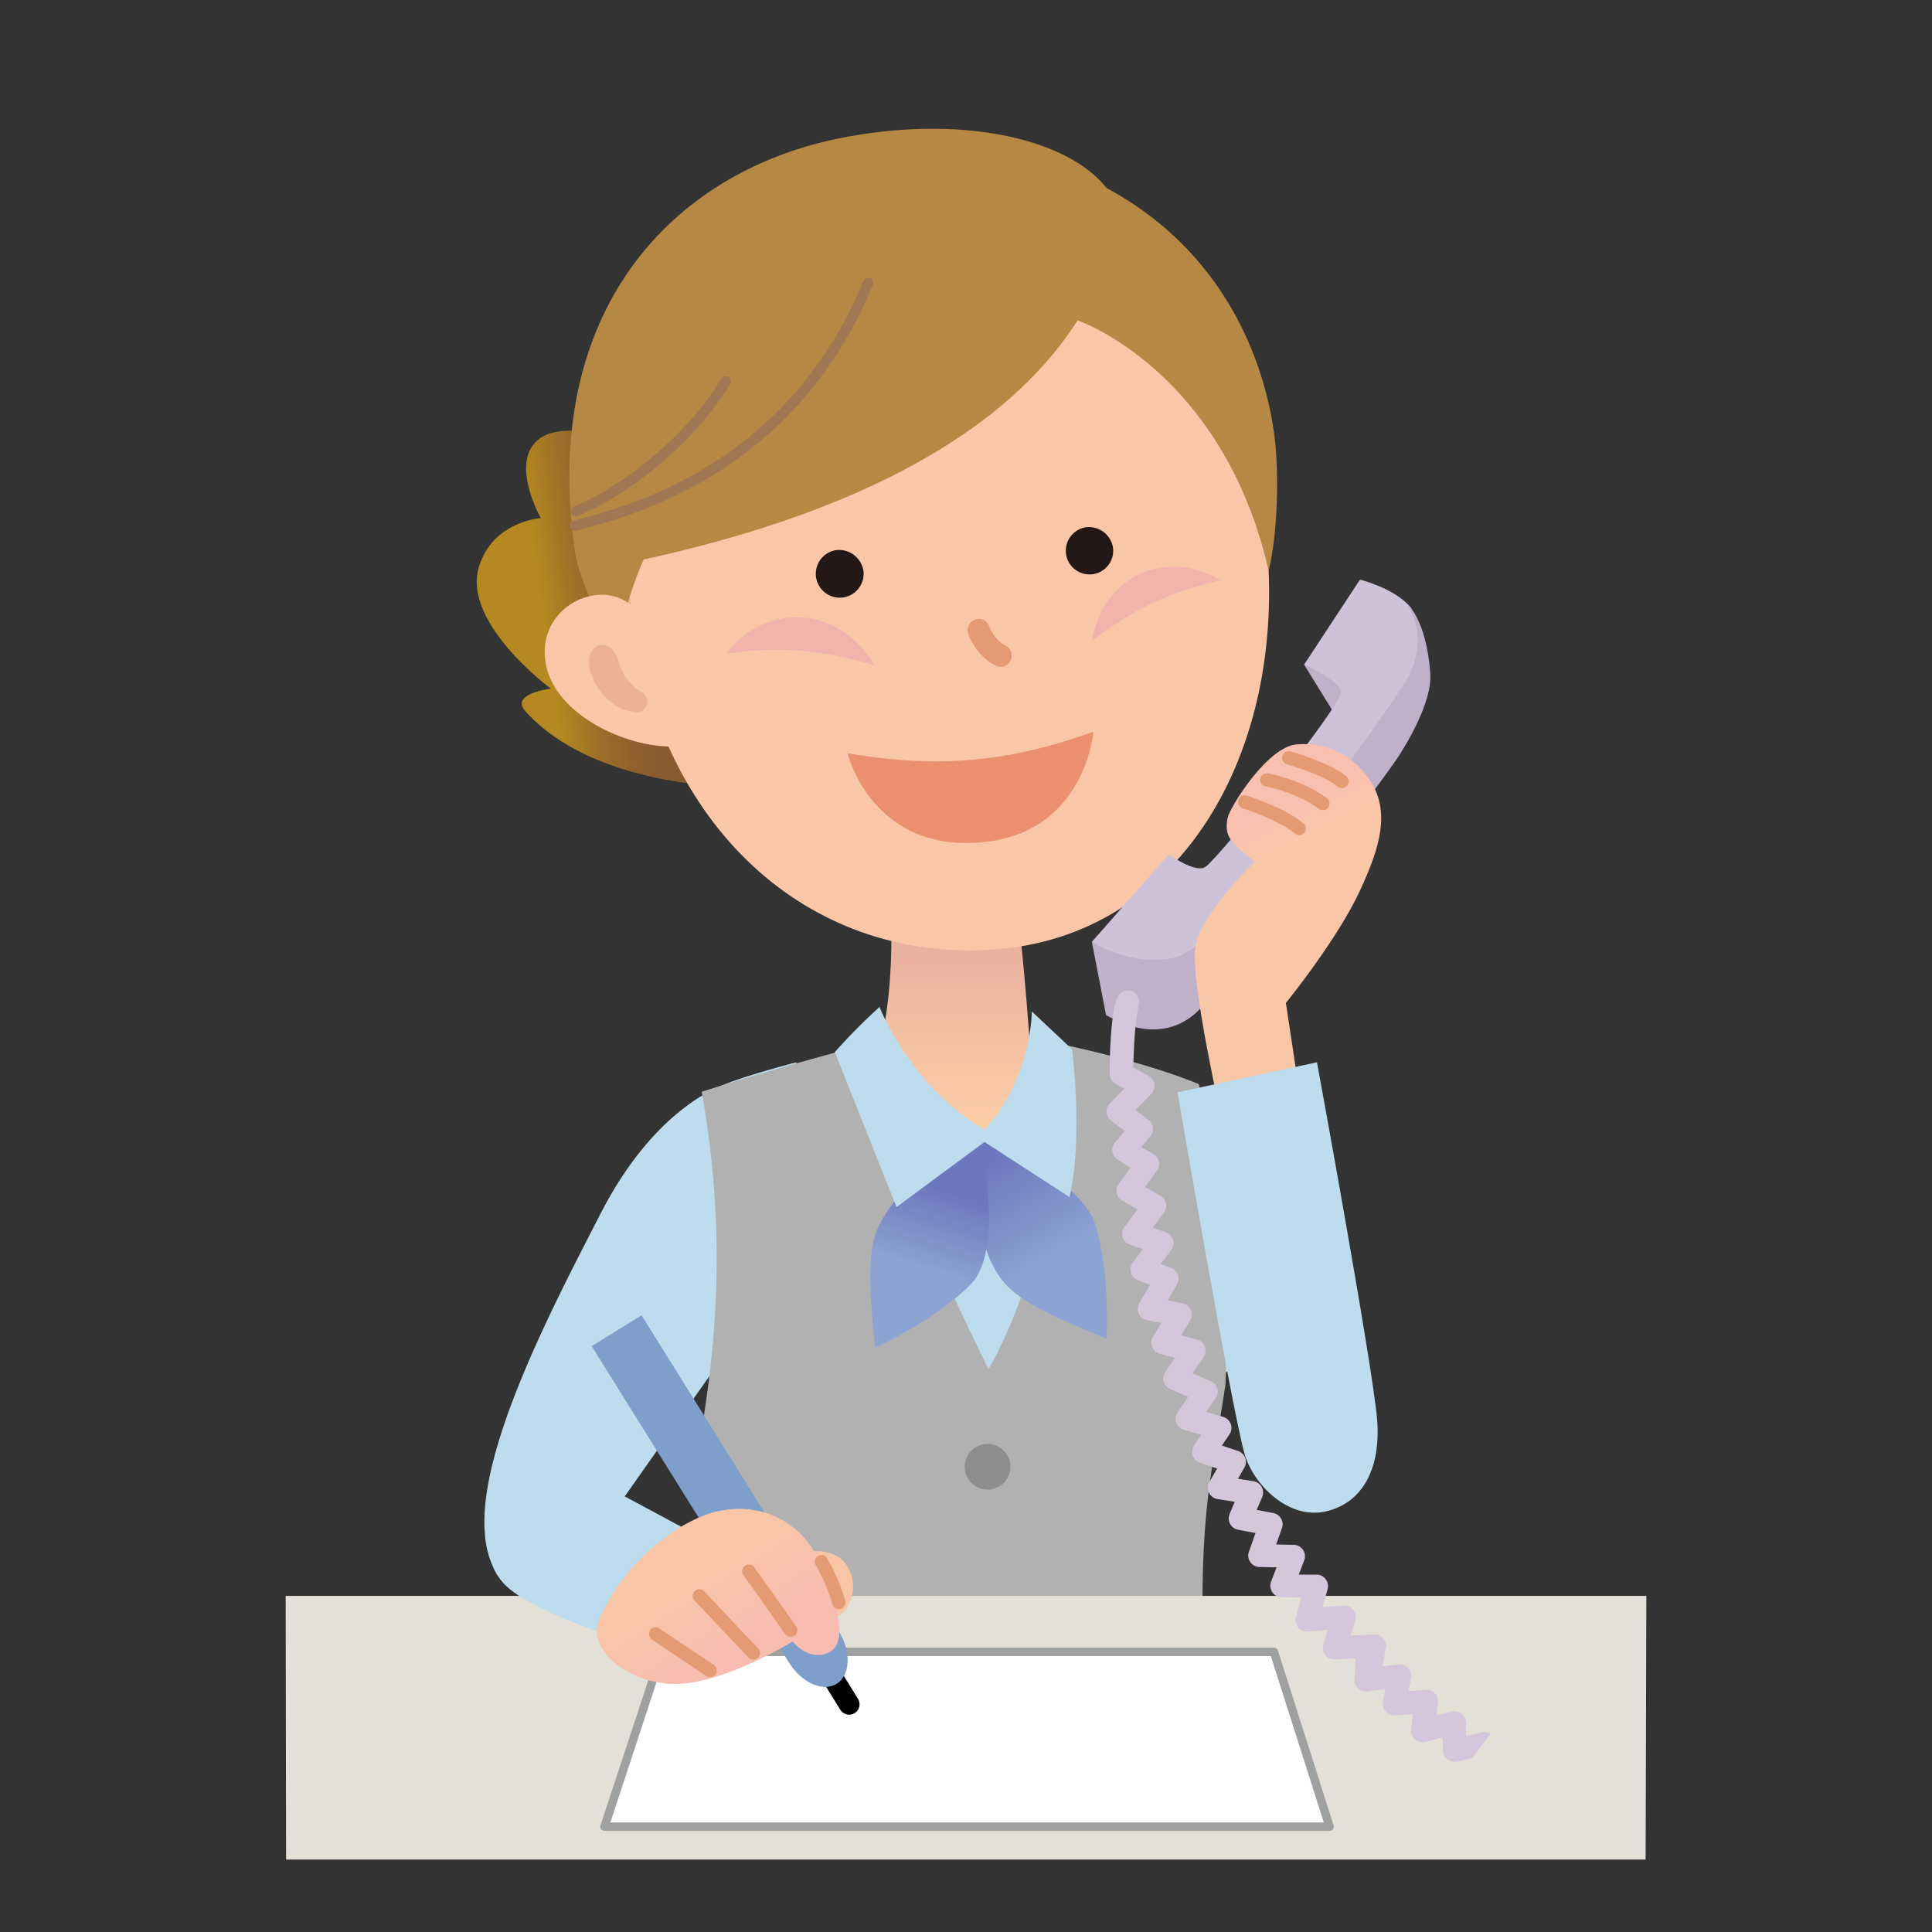<svg xmlns="http://www.w3.org/2000/svg" xmlns:xlink="http://www.w3.org/1999/xlink" viewBox="0 0 480 480"><rect x="0" y="0" width="480" height="480" fill="#333333" stroke="none"/><defs><style>.cls-1{fill:#bddced;}.cls-2{fill:url(#linear-gradient);}.cls-3{fill:#b1b1b1;}.cls-4{fill:#8d8d8d;}.cls-5{fill:url(#linear-gradient-2);}.cls-6{fill:url(#linear-gradient-3);}.cls-7{fill:url(#linear-gradient-4);}.cls-8{fill:#edb195;}.cls-9{fill:#f9c7a8;}.cls-10{fill:#b58844;}.cls-11{fill:#f2b3ac;}.cls-12,.cls-15,.cls-22,.cls-26,.cls-28{fill:none;}.cls-12,.cls-26{stroke:#e49b74;}.cls-12,.cls-15,.cls-18,.cls-22,.cls-26{stroke-linecap:round;stroke-linejoin:round;}.cls-12{stroke-width:5.55px;}.cls-13{fill:#231815;}.cls-14{fill:#fac8a9;}.cls-15{stroke:#9f7753;stroke-width:2.56px;}.cls-16{fill:#eb906f;}.cls-17{fill:#e3e1d7;}.cls-18{fill:#fff;stroke:#9fa0a0;stroke-width:2.1px;}.cls-19{fill:#c0b1ca;}.cls-20{fill:#cdc2d7;}.cls-21{fill:#d4c7dc;}.cls-22{stroke:#000;stroke-width:5.16px;}.cls-23{fill:#7e9fca;}.cls-24{fill:#f8c6a7;}.cls-25{fill:url(#linear-gradient-5);}.cls-26{stroke-width:3.32px;}.cls-27{fill:url(#linear-gradient-6);}</style><linearGradient id="linear-gradient" x1="237.22" y1="299" x2="237.22" y2="238.21" gradientUnits="userSpaceOnUse"><stop offset="0" stop-color="#ffd4a9"/><stop offset="0.34" stop-color="#fbcda7"/><stop offset="0.83" stop-color="#f0baa1"/><stop offset="1" stop-color="#ebb19f"/></linearGradient><linearGradient id="linear-gradient-2" x1="261.93" y1="313.27" x2="246.6" y2="287.72" gradientUnits="userSpaceOnUse"><stop offset="0" stop-color="#8da4d2"/><stop offset="1" stop-color="#6d77bd"/></linearGradient><linearGradient id="linear-gradient-3" x1="229.12" y1="315.99" x2="235.17" y2="296.01" xlink:href="#linear-gradient-2"/><linearGradient id="linear-gradient-4" x1="2137.8" y1="495.36" x2="2163.17" y2="495.36" gradientTransform="translate(-2050.72 -37.21) rotate(-8)" gradientUnits="userSpaceOnUse"><stop offset="0" stop-color="#b58821"/><stop offset="0.02" stop-color="#b48721"/><stop offset="0.38" stop-color="#9c6f29"/><stop offset="0.72" stop-color="#8d602e"/><stop offset="1" stop-color="#885b30"/></linearGradient><linearGradient id="linear-gradient-5" x1="1654.92" y1="389.63" x2="1641.58" y2="410.6" gradientTransform="matrix(-1, 0, 0, 1, 1825.84, 0)" gradientUnits="userSpaceOnUse"><stop offset="0" stop-color="#f9c7a8"/><stop offset="1" stop-color="#f9bcb0"/></linearGradient><linearGradient id="linear-gradient-6" x1="311.18" y1="216.41" x2="305.91" y2="205.88" gradientUnits="userSpaceOnUse"><stop offset="0" stop-color="#f9c7a8"/><stop offset="1" stop-color="#f9c0b0"/></linearGradient></defs><g id="レイヤー_2" data-name="レイヤー 2"><g id="img_service07_03"><path class="cls-1" d="M216,289.18l25.8,71.08s27-31.14,23.92-55.7c-1.54-12.3-11.28-23.58-11.28-23.58Z"/><path class="cls-2" d="M221.38,228.31s.89,18.69-3.12,32.7c3.39,4.45,8.22,21.67,28.34,30.67,5.07-5.67,8.53-20.66,9.58-27.79-1.46-21.76-3.26-37.12-3.26-37.12Z"/><path class="cls-1" d="M151.92,376.46,181.1,335l5.6-21.55,11.17-49.54c-7.47,2-16.12,4.5-20.33,6.58-8.22,4.07-19,13-28.19,30.75-11.81,23-30.78,58.94-28.87,79.91a23.71,23.71,0,0,0,2.87,9.88,14,14,0,0,0,3.76,3.89c4.88,3.09,11.27,1,11.27,1Z"/><path class="cls-1" d="M311.83,281c-8.28-9.42-25.44-14.94-27.78-15.66L290,333.61s7.76,13.57,15.06,6.95C327.33,366,325.59,296.65,311.83,281Z"/><path class="cls-3" d="M297.83,269.33c-14.21-5.82-33.58-9.76-33.58-9.76s-.07,7.73-.8,17.2c-3,39-17.88,63.43-17.88,63.43-18.38-37.74-35.88-79.28-35.88-79.28s-18.12,4.8-35.36,10.33c7.11,39.42,2.23,68.83.29,82.4,3.23,7.1,5.68,22.59,6.06,40.56a132.73,132.73,0,0,1-2.41,24.93H300.5a123.48,123.48,0,0,1-1.74-18c-.16-28.6,2.85-37.68,5.56-56.32C304.79,345.36,305.81,302.26,297.83,269.33Z"/><path class="cls-4" d="M239.68,364.41a5.67,5.67,0,1,0,5.66-5.66A5.66,5.66,0,0,0,239.68,364.41Z"/><path class="cls-4" d="M239.68,403.4a5.67,5.67,0,1,0,5.66-5.66A5.66,5.66,0,0,0,239.68,403.4Z"/><path class="cls-5" d="M243.72,282.91c.32,3.32-3.85,22.59,4.85,34.61,4.47,6.17,14,9.92,26.34,15.09,0,0,1-15.82-2.71-28.14S243.72,282.91,243.72,282.91Z"/><path class="cls-6" d="M243.18,282.05c-2.78,1.83-18.22,9.14-24.78,22.46-3.36,6.84-2.22,17-1,30.33,0,0,14.45-6.51,23.6-15.56S243.18,282.05,243.18,282.05Z"/><path class="cls-1" d="M207.4,261.39l15.34,38.52,21.86-16.19,21.08,13.67s3.47-11.86.68-36.69l-10-9.41s0,16.58-11.75,29.4c-18.45-10.77-26.1-30.52-26.1-30.52A155,155,0,0,0,207.4,261.39Z"/><path class="cls-7" d="M179.23,108.65l-7.95,7.69s-27.34-14.4-37.15-7.42c-7.83,5.58.23,19.8.23,19.8s-11.87.74-15.36,12.06c-4.3,14,17.85,30.31,17.85,30.31s-10.26,1.23-6.32,5.62c20.5,22.82,69.45,20.6,77.17,15.85C211.77,190.06,179.23,108.65,179.23,108.65Z"/><path class="cls-8" d="M154.34,143a2.44,2.44,0,0,0-.32.47c-.11.19-.18.4-.27.59a6.84,6.84,0,0,0-.35,1.17,8.48,8.48,0,0,0-.15,2.47,15.31,15.31,0,0,0,1.28,4.91,14.22,14.22,0,0,0,2.9,4.19,13,13,0,0,0,1.95,1.61,9.8,9.8,0,0,0,1.09.65,5.23,5.23,0,0,0,.58.29l.32.14.4.16a2.75,2.75,0,0,0,2.49-4.9c.05,0,0,0,0,0l-.05-.05-.11-.12-.25-.28-.49-.57c-.32-.4-.61-.81-.89-1.22a11.86,11.86,0,0,1-1.25-2.62,12,12,0,0,1-.6-2.85,15,15,0,0,0-.26-1.54c-.07-.27-.14-.54-.23-.83-.06-.14-.09-.26-.16-.4s-.11-.35-.19-.52l0-.06a3.2,3.2,0,0,0-4.26-1.57A3.16,3.16,0,0,0,154.34,143Z"/><path class="cls-9" d="M157.18,153.92c7.53,53.53,45.56,85.93,91.27,81.85C296,231.52,321.54,182.21,314,128.68s-45.53-93.4-92.82-86.75S149.66,100.39,157.18,153.92Z"/><path class="cls-10" d="M267.73,79.59s36,12.28,47.47,62.19c2.2-8.77,2.75-24.71,1.26-34.77-3.14-21.2-14.67-45.83-41.55-60.32C264.86,34,237.68,28.36,208.05,34.46c-40.87,8.42-74,42.66-65.15,102.92.88,6,5.33,14.42,5.73,17.28,1.09.87,6.46.93,6.42-.33-.1-3.21,4.88-16,5-15.35C227.92,124.13,255.56,98.73,267.73,79.59Z"/><path class="cls-11" d="M303.11,144.22c-10.91-7.29-28.55-3.3-31.83,15C283.92,149.49,293.74,146.36,303.11,144.22Z"/><path class="cls-12" d="M243.19,156.57a11.85,11.85,0,0,0,5.38,6.33"/><path class="cls-11" d="M180.43,162.41c8-11.21,26.81-13.85,36.83,2.9C201.24,160.46,190.44,161,180.43,162.41Z"/><path class="cls-13" d="M276.56,136.36a5.89,5.89,0,1,1-6.69-5.37A6.06,6.06,0,0,1,276.56,136.36Z"/><path class="cls-13" d="M214.55,142.1a5.94,5.94,0,1,1-6.75-5.43A6.13,6.13,0,0,1,214.55,142.1Z"/><path class="cls-14" d="M156.53,150.15c-8-6.46-23.12.81-21,14.38s21.67,21.89,33.09,20.86c-3.54-6.49-2-9.47-4.31-20.68C162.73,156.72,161.51,154.4,156.53,150.15Z"/><path class="cls-8" d="M146.84,162a7.21,7.21,0,0,0-.16,4.81,14.86,14.86,0,0,0,2.19,4.58,13.88,13.88,0,0,0,3.64,3.57,13.5,13.5,0,0,0,2.21,1.2,10.07,10.07,0,0,0,1.2.43,5.79,5.79,0,0,0,.63.18l.33.07.43.09a2.75,2.75,0,0,0,1.51-5.29c.06,0,0-.05,0-.07l-.14-.1-.29-.22-.59-.47c-.39-.33-.76-.68-1.11-1a12.78,12.78,0,0,1-1.74-2.32,13.62,13.62,0,0,1-1.12-2.69,10.77,10.77,0,0,0-1.45-3.08l-.1-.14a3.1,3.1,0,0,0-5.39.48Z"/><path class="cls-15" d="M180.26,94.76C173.17,107,157.38,121.14,143.1,127"/><path class="cls-15" d="M215.68,70.32c-19.81,48-62.15,57.3-72.77,60.27"/><path class="cls-16" d="M210.58,187.13c21.88,3.8,39.8,2.37,61.07-5.34,0,0-1.94,25.06-27.59,27.46C216.49,211.84,210.58,187.13,210.58,187.13Z"/><polygon class="cls-17" points="408.85 462 71.08 462 70.97 396.49 409.03 396.49 408.85 462"/><path class="cls-1" d="M140,363.6l34,18.27L159.81,398l-2.53,10.2s-28.82-8.43-33.23-16.26C124.05,381.89,124.35,378.38,140,363.6Z"/><polygon class="cls-18" points="330.33 453.84 150.2 453.84 164.48 410.4 316.5 410.4 330.33 453.84"/><path class="cls-19" d="M324,165.13l9.34,15.11s7.47-8.94,4.7-13.43S324,165.13,324,165.13Z"/><path class="cls-20" d="M337.89,144,324,165.12s9,4,9.14,6.79c.19,3.46-29.36,40-33.49,43.35-2.44,2-9.26-3-9.26-3L271.27,234s11.2,9.56,22.31,6.85c14.35-3.52,46-47,54.23-63,5.45-10.57,6.17-13.86,4.85-19-.37-1.43-.84-6.38-2.41-8.2C346.34,146.13,337.89,144,337.89,144Z"/><path class="cls-19" d="M349.59,150c2.66,4.57,4.07,10.17.56,17.65-2.73,5.81-38,53.95-48.55,63.6-7.47,6.85-9.8,6.85-13.26,7.15-8.71.77-17.07-4.4-17.07-4.4l3.53,18.23s1.3.68,2.55,1.29c3.73,1.81,12.11,4.66,19.5-1.62,7.17-6.09,46.48-57.31,51.07-64.69s7.82-14.81,7.43-20C354.34,153.82,349.59,150,349.59,150Z"/><path class="cls-21" d="M358.5,434.87a2.86,2.86,0,0,0,3.48,2.79l3.7-.83,4.71-6.09a2.87,2.87,0,0,0-2.09-.34l-4.09.91V428a2.85,2.85,0,0,0-3.56-2.76l-3.75.95.37-3.18a2.85,2.85,0,0,0-3.07-3.17l-4.24.35.62-3.31a2.85,2.85,0,0,0-3.15-3.36l-3.94.5.71-4.06a2.85,2.85,0,0,0-2.8-3.87l-5.87.28,1.18-3.79a2.86,2.86,0,0,0-3-3.7l-5.1.42,1.23-4.49a2.88,2.88,0,0,0-.48-2.47,2.84,2.84,0,0,0-2.25-1.14l-4.44,0,1.35-3.51a2.85,2.85,0,0,0-2.61-3.88l-4.36-.09,1.44-4.05a2.84,2.84,0,0,0-2.16-3.76l-4.12-.78,1.33-3.08A2.86,2.86,0,0,0,311.4,368l-3.83-.6,1.59-2.78a2.84,2.84,0,0,0,.2-2.43,2.89,2.89,0,0,0-1.77-1.7l-4-1.34,1.87-2.8a2.81,2.81,0,0,0,.31-2.56,2.86,2.86,0,0,0-1.88-1.77l-4.25-1.23,2.37-3.4a2.92,2.92,0,0,0,.4-2.42,2.84,2.84,0,0,0-1.62-1.83l-4.52-1.95,2.75-4a2.88,2.88,0,0,0,.32-2.61,2.85,2.85,0,0,0-1.95-1.76l-3.95-1.05,2.25-3.69a2.85,2.85,0,0,0-1.91-4.29l-3.66-.69,2.29-4a2.84,2.84,0,0,0-1.43-4.09l-2.6-1,2.6-3.44a2.89,2.89,0,0,0,.46-2.56,2.85,2.85,0,0,0-1.81-1.86l-3.25-1.12,2.79-3.72a2.84,2.84,0,0,0,.52-2.27,2.89,2.89,0,0,0-1.35-1.91l-3.85-2.25,2.94-4a2.82,2.82,0,0,0,.51-2.25,2.9,2.9,0,0,0-1.32-1.89L283.53,285l2.26-2.7a2.89,2.89,0,0,0,.64-2.17,2.82,2.82,0,0,0-1.13-1.95l-3.21-2.39,3.92-4a2.85,2.85,0,0,0-.67-4.49l-3.81-2.12c.22-3.16.17-10.28,1.39-15.3a3,3,0,0,0-1.74-3.64,2.84,2.84,0,0,0-3.64,1.73c-2,5.56-1.82,18.54-1.83,18.64a2.86,2.86,0,0,0,1.47,2.69l2.13,1.18-3.59,3.68a2.85,2.85,0,0,0,.35,4.28l3.4,2.53L277,283.86a2.85,2.85,0,0,0-.62,2.3,2.81,2.81,0,0,0,1.34,2l3.21,1.94-3,4a2.84,2.84,0,0,0,.85,4.16l3.82,2.25-3.23,4.3a2.86,2.86,0,0,0,1.35,4.42l3.24,1.11-2.5,3.3a2.86,2.86,0,0,0-.47,2.5,2.9,2.9,0,0,0,1.71,1.89l3,1.17-2.64,4.56a2.85,2.85,0,0,0,1.94,4.24l3.56.67-2.09,3.43a2.86,2.86,0,0,0,1.71,4.25l3.74,1-2.42,3.52a2.9,2.9,0,0,0-.39,2.41,2.86,2.86,0,0,0,1.62,1.83l4.49,1.94-2.63,3.79a2.85,2.85,0,0,0-.35,2.59,2.88,2.88,0,0,0,1.89,1.79l4.32,1.25-1.78,2.66a2.83,2.83,0,0,0-.33,2.51,2.87,2.87,0,0,0,1.79,1.79l4.27,1.42-1.92,3.35a2.85,2.85,0,0,0,2,4.24l4.3.68-1.28,3a2.87,2.87,0,0,0,2.1,3.94l4.33.81-1.64,4.64a2.85,2.85,0,0,0,2.63,3.81l4.25.08-1.37,3.55a2.89,2.89,0,0,0,.3,2.63,2.85,2.85,0,0,0,2.34,1.25l4.86.06-1.33,4.85a2.86,2.86,0,0,0,3,3.6l4.95-.41-1.14,3.66a2.86,2.86,0,0,0,2.87,3.7l5.12-.25-.21,4.78a2.85,2.85,0,0,0,3.14,3.4l4.46-.54-.59,3.14a2.87,2.87,0,0,0,3,3.38l4.48-.38-.45,3.84a2.88,2.88,0,0,0,1,2.48,2.85,2.85,0,0,0,2.58.62l4.22-1.08Z"/><line class="cls-22" x1="205.8" y1="415.05" x2="210.97" y2="423.43"/><path class="cls-23" d="M207.86,418.34c-3.43,2.11-8.72-.26-11.84-5.3s-2.85-10.84.58-13,8.72.25,11.83,5.29S211.29,416.22,207.86,418.34Z"/><polygon class="cls-23" points="196.03 413.06 147 334.44 159.4 326.79 208.43 405.41 196.03 413.06"/><path class="cls-24" d="M200.17,385.64s7.5-1.67,10.48,3.75a9.62,9.62,0,0,1-.7,10.67c-1.17,1.56-4.43,2.46-4.43,2.46Z"/><path class="cls-25" d="M203.59,388.13c-3.69-9-13.3-15.09-24.92-12.75-8.5,1.71-22.88,11.18-29.77,26.89-3,6.76,5.18,14.72,16.54,16,12.4,1.42,31.47-10.45,31.47-10.45s4,5.11,9,2.73C211.56,407.84,206.83,396,203.59,388.13Z"/><line class="cls-26" x1="186.05" y1="390.36" x2="196.44" y2="405.01"/><path class="cls-26" d="M173.76,396.5c4.09,4.39,13.41,14.19,13.41,14.19"/><line class="cls-26" x1="162.9" y1="405.95" x2="176.4" y2="415.02"/><path class="cls-26" d="M204.08,388a43.74,43.74,0,0,1,4.31,10.14"/><path class="cls-27" d="M305,203.2c-.39,1.94-.42,3.86.91,5.57a29.65,29.65,0,0,0,5.86,5.27s-12.57,12.16-14.65,20.48,8.26,51.59,8.26,51.59l19.17-3.39-5.08-33.55S332.28,233.48,338,221c4.87-10.6,7.93-20.17,1.48-28.34a19.43,19.43,0,0,0-17.4-7.7C314.85,185.57,305.54,200.59,305,203.2Z"/><path class="cls-1" d="M292.56,271.38l34.64-7.46S341,339,342.15,352.74c.83,10-2.22,19.87-12.06,22.6s-18.82-6.66-20.91-14.22C305.72,348.66,292.56,271.38,292.56,271.38Z"/><path class="cls-26" d="M309.25,199.25s9,2.81,13.56,6.58"/><path class="cls-26" d="M314.72,193.77s7.95,1.4,13.94,5.85"/><path class="cls-26" d="M320.2,188.29s9.72,2.8,13.19,5.85"/><rect class="cls-28" width="480" height="480"/></g></g></svg>